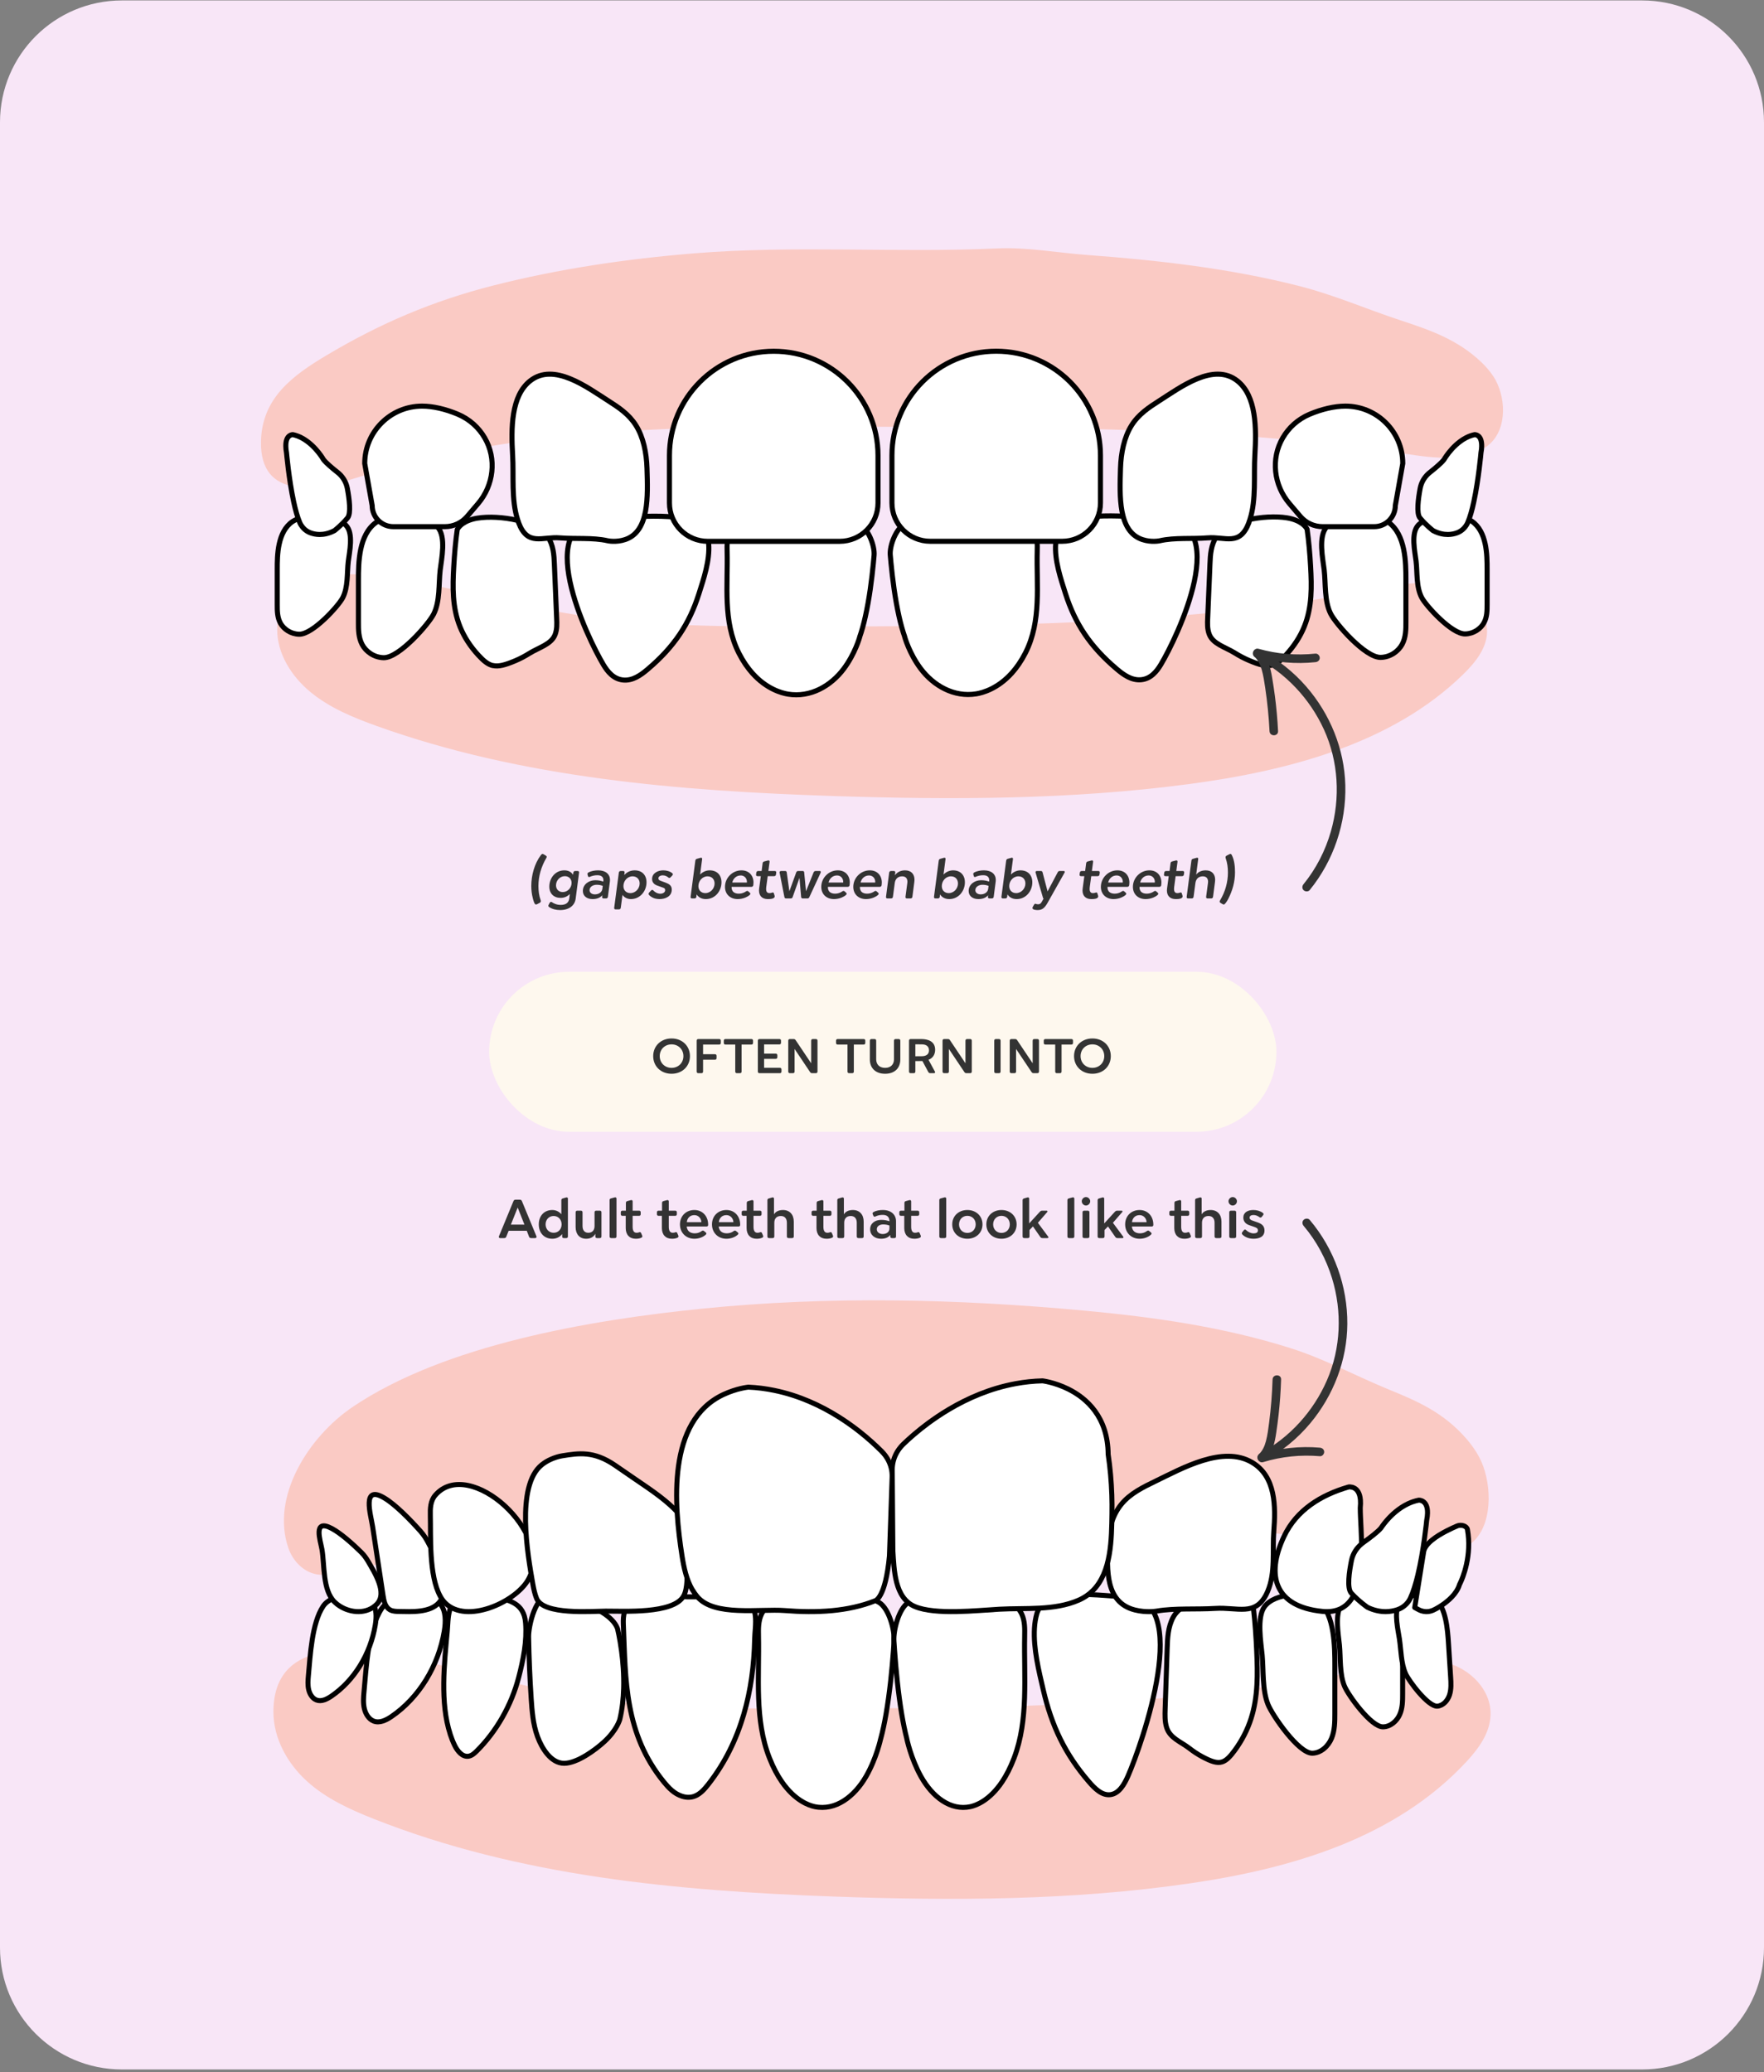 <svg width="579" height="680" viewBox="0 0 579 680" fill="none" xmlns="http://www.w3.org/2000/svg">
<rect x="0" y="0" width="579" height="680" fill="#808080" stroke="none"/>
<path d="M0 40.145C0 18.054 17.909 0.145 40 0.145H539C561.091 0.145 579 18.054 579 40.145V639.145C579 661.236 561.091 679.145 539 679.145H40C17.909 679.145 0 661.236 0 639.145V40.145Z" fill="#F8E6F7"/>
<g clip-path="url(#clip0_5350_2725)">
<path d="M90.995 206.541C91.071 185.382 115.355 187.55 130.111 189.894C150.035 193.07 169.492 198.703 189.428 201.828C213.977 205.659 238.966 205.646 263.83 205.608C326.31 205.52 389.256 205.394 450.514 193.498C458.151 192.011 466.052 190.348 473.626 192.061C481.212 193.763 488.357 199.988 488.093 207.524C487.916 212.867 484.199 217.454 480.305 221.26C456.991 244.082 422.903 252.992 390.063 257.339C351.602 262.43 312.612 262.519 273.81 261.246C222.949 259.57 171.395 255.386 123.672 238.26C115.947 235.488 108.222 232.312 101.946 227.145C95.67 221.978 90.957 214.518 90.983 206.541H90.995Z" fill="#FACAC4"/>
<path d="M142.31 201.577C140.71 204.752 131.019 215.943 125.928 215.842C122.739 215.779 120.055 213.788 118.858 211.494C117.661 209.213 117.636 206.668 117.648 204.198C117.648 199.56 117.648 194.91 117.648 190.273C117.648 184.74 117.724 175.503 123.445 171.445C127.831 168.345 139.878 168.887 143.621 172.97C146.544 176.159 144.893 183.518 144.478 187.11C143.948 191.634 144.478 197.304 142.323 201.564L142.31 201.577Z" fill="white" stroke="black" stroke-width="1.663" stroke-linejoin="round"/>
<path d="M112.444 196.246C111.058 198.893 102.627 208.218 98.204 208.142C95.431 208.092 93.1 206.428 92.054 204.526C91.008 202.623 90.995 200.506 90.995 198.439C90.995 194.57 90.995 190.701 90.995 186.833C90.995 182.22 91.058 174.521 96.036 171.143C99.855 168.56 110.314 169.014 113.578 172.416C116.111 175.075 114.674 181.212 114.321 184.211C113.868 187.992 114.321 192.718 112.444 196.259V196.246Z" fill="white" stroke="black" stroke-width="1.663" stroke-linejoin="round"/>
<path d="M161.742 218.4C163.607 218.841 165.737 218.274 169.14 216.837C170.803 216.132 172.315 215.325 173.676 214.468C176.94 212.439 180.96 211.469 182.195 208.268C182.863 206.529 182.8 204.702 182.712 202.9C182.46 197.015 182.208 191.13 181.968 185.244C181.842 182.119 181.666 178.906 179.75 176.07C176.361 171.08 164.036 168.862 156.689 170.047C154.459 170.412 152.934 171.118 151.913 171.823C150.502 172.806 150.086 173.777 150.086 173.777C149.531 177.583 149.166 181.905 148.939 185.95C148.561 192.541 148.41 199.308 151.006 205.722C152.341 209.012 154.358 212.137 157.017 215.023C158.781 216.938 160.155 218.047 161.73 218.425L161.742 218.4Z" fill="white" stroke="black" stroke-width="1.663" stroke-linejoin="round"/>
<path d="M282.178 209.072C282.178 209.072 280.704 214.478 276.924 219.519C272.765 225.051 266.073 229.008 258.663 227.798C256.597 227.458 251.632 226.135 246.981 220.956C245.431 219.229 243.919 217.074 242.546 214.39C237.177 203.817 238.954 192.11 238.664 180.907C238.614 178.865 238.576 176.736 239.698 174.896C241.084 172.602 244.096 171.103 247.234 170.422C255.79 168.557 266.048 169.968 274.781 170.422C277.138 170.548 279.595 170.687 281.599 171.645C285.09 173.308 287.144 179.269 286.904 182.205C286.829 183.037 286.753 183.919 286.665 184.851C286.161 190.018 285.342 196.546 284.018 202.418C283.489 204.787 282.872 207.056 282.153 209.085L282.178 209.072Z" fill="white" stroke="black" stroke-width="1.663" stroke-linejoin="round"/>
<path d="M199.057 169.996C173.5 169.782 193.033 209.78 198.061 218.148C199.397 220.378 201.337 222.848 204.526 223.163C207.689 223.478 210.373 221.513 212.515 219.698C221.311 212.275 226.264 204.727 229.402 194.872C230.927 190.083 233.056 183.883 232.603 178.465C232.489 177.091 232.212 175.768 231.708 174.52C228.658 166.921 206.567 170.046 199.057 169.983V169.996Z" fill="white" stroke="black" stroke-width="1.663" stroke-linejoin="round"/>
<path d="M436.803 201.478C438.404 204.654 448.094 215.844 453.186 215.743C456.374 215.68 459.058 213.689 460.255 211.396C461.452 209.115 461.478 206.569 461.465 204.099C461.465 199.462 461.465 194.811 461.465 190.174C461.465 184.642 461.389 175.405 455.668 171.347C451.283 168.247 439.235 168.789 435.493 172.872C432.569 176.06 434.22 183.419 434.636 187.011C435.165 191.535 434.636 197.206 436.791 201.465L436.803 201.478Z" fill="white" stroke="black" stroke-width="1.663" stroke-linejoin="round"/>
<path d="M466.67 196.148C468.056 198.794 476.487 208.119 480.91 208.044C483.682 207.993 486.014 206.33 487.059 204.427C488.105 202.524 488.118 200.407 488.118 198.34C488.118 194.471 488.118 190.603 488.118 186.734C488.118 182.122 488.055 174.422 483.077 171.045C479.259 168.461 468.799 168.915 465.535 172.317C463.003 174.976 464.439 181.114 464.792 184.113C465.246 187.893 464.792 192.619 466.67 196.16V196.148Z" fill="white" stroke="black" stroke-width="1.663" stroke-linejoin="round"/>
<path d="M417.371 218.302C415.506 218.743 413.376 218.176 409.974 216.739C408.31 216.033 406.798 215.227 405.437 214.37C402.173 212.341 398.153 211.371 396.918 208.17C396.25 206.431 396.313 204.604 396.401 202.802C396.654 196.916 396.906 191.031 397.145 185.146C397.271 182.021 397.447 178.808 399.363 175.972C402.753 170.982 415.077 168.764 422.424 169.948C424.655 170.314 426.18 171.02 427.2 171.725C428.612 172.708 429.028 173.679 429.028 173.679C429.582 177.484 429.948 181.807 430.174 185.852C430.553 192.443 430.704 199.21 428.108 205.624C426.772 208.913 424.756 212.039 422.097 214.925C420.332 216.84 418.959 217.949 417.384 218.327L417.371 218.302Z" fill="white" stroke="black" stroke-width="1.663" stroke-linejoin="round"/>
<path d="M296.935 208.974C296.935 208.974 298.409 214.38 302.19 219.421C306.348 224.953 313.04 228.91 320.45 227.7C322.517 227.36 327.482 226.037 332.132 220.858C333.682 219.131 335.194 216.976 336.568 214.292C341.936 203.719 340.159 192.012 340.449 180.809C340.499 178.767 340.537 176.638 339.416 174.798C338.029 172.504 335.018 171.005 331.88 170.324C323.323 168.459 313.065 169.87 304.332 170.324C301.976 170.45 299.518 170.589 297.514 171.546C294.024 173.21 291.97 179.171 292.209 182.107C292.285 182.938 292.36 183.821 292.448 184.753C292.953 189.92 293.772 196.448 295.095 202.32C295.624 204.689 296.242 206.958 296.96 208.987L296.935 208.974Z" fill="white" stroke="black" stroke-width="1.663" stroke-linejoin="round"/>
<path d="M380.057 169.897C405.613 169.683 386.08 209.682 381.052 218.049C379.717 220.28 377.776 222.75 374.588 223.065C371.424 223.38 368.74 221.414 366.598 219.599C357.802 212.177 352.849 204.628 349.711 194.774C348.187 189.985 346.057 183.785 346.511 178.366C346.624 176.992 346.901 175.669 347.405 174.422C350.455 166.823 372.546 169.948 380.057 169.885V169.897Z" fill="white" stroke="black" stroke-width="1.663" stroke-linejoin="round"/>
<path d="M486.001 118.645C487.539 120.094 488.938 121.669 490.097 123.409C494.268 129.634 494.986 140.572 488.774 145.89C481.78 151.889 470.4 150.314 461.932 149.016C404.53 140.232 347.419 140.333 289.337 140.056C231.267 139.778 172.076 139.211 116.767 156.867C103.85 160.987 85.35 164.012 85.665 144.97C85.904 130.642 96.049 123.232 107.29 116.541C124.844 106.094 142.033 98.759 161.982 93.681C183.544 88.199 205.635 84.96 227.789 83.146C261.008 80.436 294.1 83.045 327.256 81.532C337.186 81.079 346.814 82.931 356.656 83.662C380.183 85.414 403.774 88.073 426.596 93.908C438.139 96.856 448.712 101.532 459.915 105.199C469.644 108.387 478.39 111.512 486.001 118.645Z" fill="#FACAC4"/>
<path d="M481.314 172.319C480.961 172.899 480.507 173.415 479.99 173.856C479.461 174.297 478.844 174.65 478.176 174.89C477.369 175.18 476.386 175.394 475.252 175.406C473.828 175.406 472.165 175.091 470.35 174.121C470.35 174.121 468.094 172.382 466.254 170.177C466.191 170.101 466.116 170.013 466.053 169.937C464.868 168.475 465.511 163.636 466.141 160.284C466.494 158.407 467.439 156.718 468.85 155.432C469.002 155.294 469.153 155.168 469.317 155.042C471.043 153.681 473.185 151.891 473.992 150.782C473.992 150.782 474.534 149.837 475.517 148.577C476.752 147.014 478.68 144.986 481.15 143.688C482.032 143.221 482.99 142.856 484.01 142.642C484.01 142.642 486.405 142.478 486.329 146.435C486.329 147.052 486.254 147.758 486.102 148.59C486.102 148.59 485.334 157.348 483.746 164.707C483.191 167.291 482.523 169.71 481.755 171.5C481.629 171.79 481.477 172.08 481.314 172.344V172.319Z" fill="white" stroke="black" stroke-width="1.663" stroke-linejoin="round"/>
<path d="M409.949 171.463C406.963 179.427 402.237 176.024 396.339 176.516C391.361 176.932 385.552 176.352 380.713 177.461C380.713 177.461 377.978 178.091 374.916 177.058C367.002 174.386 367.506 162.893 367.783 153.681C367.935 148.641 368.981 143.499 371.387 139.643C373.731 135.9 377.109 133.707 380.385 131.603C387.556 127.028 398.343 118.862 406.118 124.974C412.432 129.939 412.407 140.601 411.89 149.346C411.487 156.088 412.381 163.952 410.252 170.517C410.151 170.845 410.037 171.16 409.924 171.45L409.949 171.463Z" fill="white" stroke="black" stroke-width="1.663" stroke-linejoin="round"/>
<path d="M326.978 115.256C345.869 115.256 361.205 130.593 361.205 149.483V165.059C361.205 172.003 355.572 177.636 348.629 177.636H305.341C298.397 177.636 292.764 172.003 292.764 165.059V149.483C292.764 130.593 308.101 115.256 326.991 115.256H326.978Z" fill="white" stroke="black" stroke-width="1.663" stroke-linejoin="round"/>
<path d="M434.119 172.835H451.056C454.887 172.835 457.987 169.735 457.987 165.904L460.432 152.118C460.432 141.708 451.989 133.278 441.592 133.278C438.051 133.278 433.855 134.261 429.847 135.949C425.991 137.588 422.992 140.347 421.051 143.687C417.044 150.542 418.09 159.25 423.244 165.287L426.785 169.445C428.612 171.6 431.296 172.835 434.119 172.835Z" fill="white" stroke="black" stroke-width="1.663" stroke-linejoin="round"/>
<path d="M98.834 172.32C99.187 172.9 99.64 173.416 100.157 173.857C100.686 174.298 101.304 174.651 101.972 174.891C102.778 175.181 103.761 175.395 104.895 175.407C106.319 175.407 107.983 175.092 109.797 174.122C109.797 174.122 112.053 172.383 113.893 170.178C113.956 170.102 114.032 170.014 114.095 169.938C115.279 168.476 114.636 163.637 114.006 160.285C113.654 158.407 112.708 156.719 111.297 155.433C111.146 155.295 110.995 155.169 110.831 155.043C109.104 153.682 106.962 151.892 106.155 150.783C106.155 150.783 105.614 149.838 104.631 148.578C103.396 147.015 101.467 144.987 98.998 143.689C98.115 143.222 97.158 142.857 96.137 142.643C96.137 142.643 93.743 142.479 93.818 146.436C93.818 147.053 93.894 147.759 94.045 148.591C94.045 148.591 94.814 157.349 96.401 164.708C96.956 167.292 97.624 169.711 98.393 171.501C98.519 171.791 98.67 172.081 98.834 172.345V172.32Z" fill="white" stroke="black" stroke-width="1.663" stroke-linejoin="round"/>
<path d="M170.198 171.464C173.185 179.428 177.911 176.025 183.808 176.517C188.786 176.933 194.595 176.353 199.435 177.462C199.435 177.462 202.169 178.092 205.231 177.059C213.145 174.387 212.641 162.894 212.364 153.682C212.213 148.642 211.167 143.5 208.76 139.644C206.416 135.901 203.039 133.708 199.762 131.604C192.592 127.029 181.805 118.863 174.029 124.975C167.716 129.94 167.741 140.602 168.258 149.347C168.661 156.089 167.766 163.953 169.896 170.518C169.997 170.846 170.11 171.161 170.223 171.451L170.198 171.464Z" fill="white" stroke="black" stroke-width="1.663" stroke-linejoin="round"/>
<path d="M146.028 172.836H129.091C125.26 172.836 122.16 169.736 122.16 165.905L119.715 152.119C119.715 141.709 128.158 133.279 138.555 133.279C142.096 133.279 146.292 134.262 150.3 135.95C154.156 137.589 157.155 140.348 159.096 143.688C163.103 150.543 162.057 159.251 156.903 165.288L153.362 169.446C151.535 171.601 148.85 172.836 146.028 172.836Z" fill="white" stroke="black" stroke-width="1.663" stroke-linejoin="round"/>
<path d="M275.6 177.651H232.313C225.369 177.651 219.736 172.018 219.736 165.074V149.498C219.736 130.608 235.072 115.272 253.963 115.272C272.853 115.272 288.189 130.608 288.189 149.498V165.074C288.189 172.018 282.556 177.651 275.613 177.651H275.6Z" fill="white" stroke="black" stroke-width="1.663" stroke-linejoin="round"/>
</g>
<path d="M290.316 499.886C273.996 500.516 257.652 501.071 241.068 500.617C222.417 500.1 201.863 506.301 183.049 508.166C159.231 510.535 135.993 510.043 112.806 515.765C109.907 516.483 106.883 517.201 103.934 516.659C99.423 515.828 96.071 512.097 94.672 508.077C88.787 491.141 101.326 471.482 115.704 461.753C145.999 441.275 193.836 433.184 230.381 429.48C272.081 425.258 314.108 426.253 355.707 430.097C378.592 432.214 401.527 435.428 423.719 442.472C434.947 446.038 445.218 451.671 456.131 456.12C465.595 459.976 474.101 463.757 481.499 472.376C482.998 474.128 484.347 476.031 485.481 478.123C489.539 485.646 490.232 498.853 484.196 505.28C477.391 512.526 466.339 510.623 458.097 509.048C420.934 501.991 382.99 499.634 345.109 498.79C326.672 498.387 308.513 499.18 290.316 499.874V499.886Z" fill="#FACAC4"/>
<path d="M89.744 561.722C89.82 538.244 114.255 540.651 129.1 543.26C149.149 546.789 168.72 553.039 188.77 556.492C213.469 560.751 238.61 560.726 263.625 560.688C326.483 560.6 389.807 560.449 451.443 547.255C459.118 545.617 467.069 543.764 474.694 545.654C482.318 547.545 489.513 554.438 489.249 562.805C489.06 568.741 485.33 573.82 481.423 578.041C457.971 603.371 423.681 613.251 390.639 618.065C351.939 623.71 312.709 623.811 273.681 622.4C222.505 620.535 170.648 615.897 122.635 596.894C114.872 593.819 107.084 590.29 100.771 584.569C94.457 578.86 89.719 570.581 89.744 561.722Z" fill="#FACAC4"/>
<path d="M119.472 555.234C119.296 557.062 119.17 558.939 119.586 560.716C120.002 562.493 121.06 564.194 122.623 564.812C124.601 565.593 126.769 564.509 128.546 563.287C137.493 557.175 143.933 546.728 145.823 535.286C146.339 532.185 146.403 528.619 144.474 526.313C140.505 521.587 128.709 522.759 125.282 527.888C120.821 534.567 120.216 547.32 119.472 555.234Z" fill="white" stroke="black" stroke-width="1.638" stroke-linejoin="round"/>
<path d="M101.224 549.914C101.086 551.439 100.972 553.002 101.313 554.476C101.653 555.963 102.535 557.374 103.833 557.891C105.484 558.546 107.286 557.639 108.773 556.631C116.233 551.54 121.602 542.832 123.177 533.292C123.605 530.709 123.668 527.735 122.055 525.819C118.741 521.875 108.912 522.858 106.064 527.13C102.346 532.687 101.842 543.323 101.224 549.914Z" fill="white" stroke="black" stroke-width="1.638" stroke-linejoin="round"/>
<path d="M416.196 559.354C417.62 562.908 426.239 575.472 430.763 575.359C433.599 575.296 435.98 573.053 437.052 570.482C438.123 567.911 438.135 565.063 438.135 562.303C438.135 557.099 438.135 551.882 438.135 546.677C438.135 540.477 438.072 530.106 432.981 525.569C429.075 522.091 418.376 522.696 415.036 527.283C412.44 530.862 413.915 539.116 414.28 543.148C414.746 548.227 414.28 554.591 416.196 559.354Z" fill="white" stroke="black" stroke-width="1.638" stroke-linejoin="round"/>
<path d="M441.311 553.367C442.546 556.341 450.045 566.8 453.976 566.712C456.434 566.662 458.513 564.784 459.446 562.654C460.378 560.512 460.391 558.143 460.391 555.837C460.391 551.489 460.391 547.154 460.391 542.806C460.391 537.639 460.34 528.995 455.904 525.201C452.515 522.303 443.202 522.807 440.303 526.638C438.048 529.625 439.32 536.505 439.648 539.857C440.051 544.092 439.648 549.397 441.311 553.379V553.367Z" fill="white" stroke="black" stroke-width="1.638" stroke-linejoin="round"/>
<path d="M461.335 549.221C462.444 551.679 468.783 560.185 471.807 559.92C473.698 559.756 475.197 558.068 475.79 556.203C476.382 554.338 476.268 552.334 476.142 550.368C475.903 546.688 475.664 543.008 475.437 539.316C475.159 534.931 474.643 527.596 471.039 524.61C468.266 522.316 461.134 523.198 459.117 526.588C457.542 529.235 458.903 535.006 459.332 537.842C459.873 541.421 459.861 545.932 461.348 549.221H461.335Z" fill="white" stroke="black" stroke-width="1.638" stroke-linejoin="round"/>
<path d="M147.751 569.083C148.167 570.369 148.658 571.604 149.238 572.801C150.145 574.653 151.758 576.682 153.825 576.342C154.858 576.165 155.69 575.422 156.434 574.691C162.999 568.176 167.876 559.569 170.245 550.495C171.757 544.673 172.992 538.561 172.501 532.525C171.984 526.149 167.233 524.914 161.021 523.906C158.173 523.439 155.211 522.986 152.426 523.767C146.629 525.393 147.234 530.786 146.793 535.55C145.835 545.82 144.399 558.787 147.764 569.083H147.751Z" fill="white" stroke="black" stroke-width="1.638" stroke-linejoin="round"/>
<path d="M174.895 563.413C175.198 565.643 175.664 567.836 176.445 569.94C177.844 573.746 180.831 578.674 185.166 578.674C189.413 578.674 195.361 574.326 198.373 571.553C202.519 567.735 203.438 564.282 203.438 564.282C204.245 560.918 204.61 557.414 204.699 554.024C204.825 549.525 204.459 545.253 204.006 541.851C203.413 537.402 202.682 534.454 202.682 534.454C201.17 530.345 195.121 527.346 189.501 525.481C186.287 524.41 183.212 523.717 181.221 523.389C175.79 522.494 173.446 533.798 173.509 537.188C173.622 544.018 173.912 550.836 174.366 557.641C174.492 559.569 174.643 561.497 174.908 563.413H174.895Z" fill="white" stroke="black" stroke-width="1.638" stroke-linejoin="round"/>
<path d="M289.08 570.557C289.08 570.557 287.719 577.009 284.241 583.02C280.41 589.624 274.235 594.337 267.405 592.9C265.502 592.497 260.928 590.922 256.631 584.734C255.207 582.68 253.808 580.109 252.548 576.896C247.595 564.294 249.246 550.318 248.969 536.96C248.918 534.528 248.893 531.995 249.926 529.79C251.212 527.055 253.984 525.266 256.883 524.447C264.771 522.229 274.235 523.905 282.288 524.447C284.456 524.598 286.724 524.762 288.576 525.908C291.802 527.887 293.693 535.007 293.466 538.51C293.403 539.493 293.327 540.552 293.252 541.661C292.798 547.823 292.029 555.598 290.807 562.618C290.315 565.441 289.748 568.15 289.093 570.557H289.08Z" fill="white" stroke="black" stroke-width="1.638" stroke-linejoin="round"/>
<path d="M227.987 589.46C229.852 588.755 231.263 587.129 232.511 585.541C243.487 571.515 247.368 554.541 247.696 537.982C247.784 533.332 249.637 526.212 243.285 524.548C237.4 522.998 229.247 524.548 223.022 523.893C218.245 523.389 211.352 522.872 207.244 525.695C204.85 527.346 204.497 530.32 204.598 532.954C205.354 551.541 204.976 568.919 217.905 584.81C219.48 586.738 221.32 588.692 223.916 589.498C225.492 589.99 226.827 589.901 227.987 589.46Z" fill="white" stroke="black" stroke-width="1.638" stroke-linejoin="round"/>
<path d="M401.099 578.228C399.448 578.732 397.545 578.09 394.521 576.464C393.046 575.67 391.698 574.763 390.475 573.818C387.577 571.549 383.998 570.453 382.902 566.861C382.309 564.908 382.372 562.854 382.435 560.838C382.662 554.234 382.876 547.631 383.103 541.028C383.217 537.524 383.368 533.908 385.082 530.732C388.094 525.137 399.057 522.642 405.585 523.977C407.576 524.381 408.924 525.175 409.832 525.968C411.079 527.065 411.457 528.149 411.457 528.149C411.949 532.421 412.277 537.272 412.478 541.809C412.818 549.206 412.944 556.793 410.638 563.988C409.454 567.681 407.652 571.184 405.283 574.423C403.707 576.565 402.497 577.813 401.086 578.228H401.099Z" fill="white" stroke="black" stroke-width="1.638" stroke-linejoin="round"/>
<path d="M297.625 570.557C297.625 570.557 298.935 577.009 302.3 583.02C306.005 589.624 311.953 594.337 318.531 592.9C320.371 592.497 324.782 590.922 328.928 584.734C330.301 582.68 331.65 580.109 332.872 576.896C337.648 564.294 336.06 550.318 336.325 536.96C336.375 534.528 336.401 531.995 335.405 529.79C334.17 527.055 331.498 525.266 328.701 524.447C321.089 522.229 311.965 523.905 304.203 524.447C302.111 524.598 299.918 524.762 298.129 525.908C295.016 527.887 293.201 535.007 293.416 538.51C293.479 539.493 293.542 540.552 293.63 541.661C294.071 547.823 294.802 555.598 295.986 562.618C296.465 565.441 297.007 568.15 297.637 570.557H297.625Z" fill="white" stroke="black" stroke-width="1.638" stroke-linejoin="round"/>
<path d="M369.367 523.98C392.101 523.715 374.723 572.598 370.249 582.83C369.052 585.552 367.338 588.577 364.503 588.955C361.693 589.333 359.311 586.926 357.408 584.721C349.582 575.647 345.172 566.423 342.387 554.388C341.026 548.541 339.135 540.967 339.539 534.338C339.639 532.662 339.892 531.037 340.333 529.524C343.042 520.237 362.688 524.055 369.367 523.98Z" fill="white" stroke="black" stroke-width="1.638" stroke-linejoin="round"/>
<path d="M128.18 528.391C129.037 528.807 130.033 528.832 130.99 528.844C134.935 528.907 141.236 529.348 144.172 525.845C148.482 520.704 143.164 511.391 140.706 506.564C139.988 505.153 139.156 503.792 137.997 502.494C136.749 501.095 134.519 498.663 132.074 496.344C130.146 494.517 128.079 492.765 126.239 491.656C118.577 486.994 121.715 497.1 122.32 501.095C123.454 508.618 124.601 516.142 125.748 523.665C126.013 525.404 126.416 527.357 127.928 528.265C128.016 528.315 128.092 528.365 128.18 528.403V528.391Z" fill="white" stroke="black" stroke-width="1.638" stroke-linejoin="round"/>
<path d="M111.483 527.054C115.2 529.449 120.506 529.776 123.706 526.424C127.26 522.694 122.862 515.94 120.846 512.436C120.254 511.415 119.56 510.42 118.615 509.475C117.582 508.454 115.742 506.69 113.726 505.014C112.125 503.691 110.424 502.418 108.912 501.611C102.586 498.234 105.169 505.568 105.673 508.454C106.568 513.621 105.824 521.951 109.92 525.832C110.399 526.286 110.916 526.689 111.483 527.054Z" fill="white" stroke="black" stroke-width="1.638" stroke-linejoin="round"/>
<path d="M144.487 523.83C144.966 524.699 145.533 525.468 146.175 526.098C153.182 532.991 168.884 525.871 173.206 518.701C182.368 503.515 154.052 477.782 142.874 490.687C141.261 492.552 141.185 495.047 141.248 497.403C141.425 503.83 140.719 517.037 144.499 523.83H144.487Z" fill="white" stroke="black" stroke-width="1.638" stroke-linejoin="round"/>
<path d="M176.13 524.586C178.361 530.068 193.962 528.77 198.814 528.732C204.535 528.694 221.069 529.753 224.383 523.767C226.979 519.092 224.383 505.658 224.181 500.138C224.181 500.138 224.257 500.063 224.295 499.861C224.383 499.344 224.169 497.996 221.296 495.173C217.641 491.569 213.016 488.507 208.505 485.432C206.047 483.756 203.842 482.206 201.813 480.832C194.895 476.119 190.03 476.888 184.624 477.745C183.452 477.934 182.242 478.287 180.982 478.829C179.785 479.345 178.726 479.988 177.832 480.706C169.237 487.587 173.194 510.245 174.895 519.848C175.185 521.448 175.526 523.099 176.13 524.586Z" fill="white" stroke="black" stroke-width="1.638" stroke-linejoin="round"/>
<path d="M479.054 520.025C478.121 523.1 475.248 525.482 473.156 526.868C471.833 527.75 470.825 528.229 470.825 528.229C468.002 529.741 465.607 528.229 465.607 528.229C465.192 528.002 464.776 527.788 464.36 527.561C464.662 525.671 464.965 523.78 465.267 521.89C465.721 519.03 466.187 516.169 466.641 513.296C466.855 511.947 467.069 510.599 467.296 509.238C467.725 506.617 471.442 504.122 474.933 502.345C476.105 501.74 477.252 501.223 478.235 500.795C479.633 500.19 481.461 500.807 481.662 501.941C482.028 504.046 482.129 506.05 482.053 507.927C481.902 511.884 480.969 515.211 480.188 517.366C479.57 519.055 479.041 520.038 479.041 520.038L479.054 520.025Z" fill="white" stroke="black" stroke-width="1.638" stroke-linejoin="round"/>
<path d="M443.391 525.05C441.45 527.722 438.489 529.259 434.028 528.818C418.59 527.293 415.326 517.224 421.438 504.245C425.559 495.499 433.65 490.597 442.647 487.988C442.647 487.988 446.125 487.408 446.529 492.222C446.592 492.966 446.579 493.848 446.478 494.869C446.491 502.14 448.671 517.792 443.391 525.05Z" fill="white" stroke="black" stroke-width="1.638" stroke-linejoin="round"/>
<path d="M462.369 525.457C461.928 526.112 461.373 526.679 460.731 527.171C460.075 527.662 459.319 528.053 458.487 528.318C457.492 528.633 456.269 528.885 454.871 528.897C453.106 528.91 451.052 528.545 448.822 527.461C448.822 527.461 446.037 525.52 443.768 523.063C443.68 522.975 443.605 522.886 443.516 522.798C442.055 521.16 442.849 515.766 443.617 512.023C444.058 509.932 445.23 508.041 446.957 506.617C447.146 506.466 447.335 506.315 447.536 506.176C449.666 504.664 452.313 502.66 453.308 501.413C453.308 501.413 453.976 500.354 455.198 498.943C456.711 497.204 459.105 494.935 462.155 493.486C463.251 492.969 464.423 492.566 465.683 492.314C465.683 492.314 468.645 492.125 468.556 496.548C468.544 497.229 468.456 498.023 468.279 498.955C468.279 498.955 467.334 508.722 465.368 516.926C464.675 519.811 463.856 522.496 462.911 524.512C462.759 524.84 462.57 525.155 462.369 525.457Z" fill="white" stroke="black" stroke-width="1.638" stroke-linejoin="round"/>
<path d="M415.679 523.138C411.987 530.548 406.164 527.372 398.893 527.838C392.756 528.229 385.586 527.687 379.625 528.721C379.625 528.721 376.26 529.313 372.48 528.343C362.726 525.86 363.331 515.174 363.684 506.617C363.873 501.929 365.158 497.153 368.132 493.574C371.018 490.096 375.189 488.054 379.234 486.101C388.081 481.842 401.388 474.255 410.991 479.939C418.779 484.551 418.741 494.456 418.098 502.584C417.607 508.847 418.703 516.157 416.082 522.256C415.956 522.558 415.817 522.848 415.679 523.125V523.138Z" fill="white" stroke="black" stroke-width="1.638" stroke-linejoin="round"/>
<path d="M227.268 521.714C227.735 522.507 228.251 523.264 228.856 523.982C234.439 530.61 249.498 527.914 257.538 528.544C262.654 528.947 267.96 529.06 273.164 528.569C278.016 528.103 282.792 527.107 287.241 525.33C287.241 525.33 290.631 524.65 291.941 510.637C291.992 509.162 292.042 507.675 292.092 506.201C292.332 499.043 292.584 491.898 292.823 484.74C292.899 482.635 292.357 480.581 291.299 478.754C290.794 477.897 290.177 477.09 289.459 476.359C287.606 474.494 285.061 472.125 281.898 469.643C279.906 468.093 277.676 466.492 275.219 464.955C269.371 461.288 262.239 457.948 254.098 456.285C251.388 455.73 248.553 455.352 245.629 455.226C245.629 455.226 241.824 455.592 237.413 457.671C218.838 466.391 221.257 493.901 223.866 510.624C224.471 514.467 225.315 518.412 227.243 521.726L227.268 521.714Z" fill="white" stroke="black" stroke-width="1.638" stroke-linejoin="round"/>
<path d="M358.744 521.939C357.471 523.225 355.933 524.308 354.068 525.127C346.066 528.631 336.501 527.623 328.008 528.102C320.661 528.517 307.038 530.055 300.296 527.232C293.554 524.409 293.491 515.046 293.075 508.972C293.075 507.46 293.05 505.935 293.037 504.423C292.974 497.076 292.911 489.741 292.861 482.395C292.848 480.24 293.453 478.135 294.588 476.295C295.129 475.426 295.785 474.619 296.541 473.888C298.494 472.011 301.178 469.641 304.493 467.171C306.584 465.621 308.916 464.034 311.487 462.509C317.611 458.879 325.034 455.603 333.452 454.066C336.262 453.549 339.173 453.234 342.197 453.158C342.197 453.158 346.104 453.624 350.603 455.842C356.601 458.816 363.633 464.928 363.734 477.291C364.389 481.676 364.78 486.137 364.931 490.586C364.994 492.627 365.019 494.656 364.982 496.685C364.856 505.204 364.793 515.853 358.756 521.939H358.744Z" fill="white" stroke="black" stroke-width="1.638" stroke-linejoin="round"/>
<g clip-path="url(#clip1_5350_2725)">
<path d="M429.872 292.111C437.719 282.495 441.902 270.089 441.577 257.685C441.262 245.775 436.58 234.349 428.8 225.371C424.526 220.441 419.306 216.309 413.497 213.335C411.895 212.516 410.523 214.955 412.129 215.778C422.014 220.839 429.92 229.292 434.544 239.375C439.328 249.81 439.995 261.835 436.832 272.864C435.029 279.15 431.988 285.1 427.853 290.171C427.374 290.754 427.315 291.595 427.89 292.149C428.399 292.638 429.389 292.699 429.868 292.111L429.872 292.111Z" fill="#333333"/>
<path d="M412.416 215.632C418.697 217.407 425.319 217.986 431.815 217.298C432.564 217.218 433.202 216.674 433.187 215.872C433.174 215.168 432.516 214.42 431.761 214.499C425.494 215.16 419.176 214.631 413.111 212.918C411.375 212.428 410.685 215.143 412.42 215.632L412.416 215.632Z" fill="#333333"/>
<path d="M411.642 215.428C412.966 216.588 413.667 218.133 414.147 219.808C414.702 221.762 414.993 223.795 415.292 225.8C415.992 230.499 416.46 235.231 416.7 239.976C416.79 241.77 419.588 241.726 419.498 239.923C419.303 236.058 418.959 232.202 418.457 228.367C418.196 226.38 417.897 224.402 417.561 222.426C417.303 220.924 417.014 219.418 416.501 217.981C415.885 216.257 414.972 214.632 413.582 213.408C413.013 212.91 412.144 212.885 411.605 213.446C411.097 213.973 411.073 214.926 411.642 215.423L411.642 215.428Z" fill="#333333"/>
</g>
<path d="M166.951 403.917L166.195 405.807C166.033 406.203 165.871 406.311 165.439 406.311H164.197C163.909 406.311 163.729 406.167 163.729 405.933C163.729 405.861 163.747 405.771 163.783 405.681L168.517 394.215C168.679 393.819 168.859 393.711 169.273 393.711H170.569C170.983 393.711 171.163 393.819 171.325 394.215L176.059 405.681C176.095 405.771 176.113 405.843 176.113 405.915C176.113 406.149 175.933 406.311 175.627 406.311H174.385C173.971 406.311 173.791 406.203 173.629 405.807L172.909 403.917H166.951ZM172.135 401.883L169.921 396.285L167.689 401.883H172.135ZM184.246 398.481V393.927C184.246 393.567 184.372 393.405 184.714 393.297L185.83 392.973C185.902 392.955 185.956 392.955 186.01 392.955C186.262 392.955 186.406 393.117 186.406 393.405V405.735C186.406 406.131 186.226 406.311 185.83 406.311H185.092C184.714 406.311 184.516 406.131 184.516 405.771V404.979C183.76 405.987 182.626 406.527 181.294 406.527C178.612 406.527 176.848 404.619 176.848 401.811C176.848 399.003 178.612 397.095 181.294 397.095C182.446 397.095 183.544 397.617 184.246 398.481ZM181.726 404.565C183.256 404.565 184.336 403.395 184.336 401.811C184.336 400.227 183.256 399.057 181.726 399.057C180.196 399.057 179.08 400.227 179.08 401.811C179.08 403.395 180.196 404.565 181.726 404.565ZM195.417 405.735V404.889C194.877 405.915 193.851 406.527 192.393 406.527C190.233 406.527 188.937 405.015 188.937 402.711V397.887C188.937 397.491 189.117 397.311 189.513 397.311H190.629C191.025 397.311 191.205 397.491 191.205 397.887V402.351C191.205 403.719 191.871 404.565 193.095 404.565C194.481 404.565 195.147 403.647 195.147 402.351V397.887C195.147 397.491 195.327 397.311 195.723 397.311H196.839C197.235 397.311 197.415 397.491 197.415 397.887V405.735C197.415 406.131 197.235 406.311 196.839 406.311H195.993C195.597 406.311 195.417 406.131 195.417 405.735ZM202.353 393.405V405.735C202.353 406.131 202.173 406.311 201.777 406.311H200.661C200.265 406.311 200.085 406.131 200.085 405.735V393.891C200.085 393.531 200.211 393.369 200.571 393.279L201.777 392.955C201.831 392.937 201.903 392.937 201.957 392.937C202.209 392.937 202.353 393.117 202.353 393.405ZM205.438 397.311V394.791C205.438 394.431 205.564 394.269 205.924 394.161L207.076 393.855C207.13 393.837 207.202 393.837 207.256 393.837C207.508 393.837 207.652 394.017 207.652 394.305V397.311H209.722C210.118 397.311 210.298 397.491 210.298 397.887V398.427C210.298 398.823 210.118 399.003 209.722 399.003H207.652V402.603C207.652 403.863 208.048 404.565 208.948 404.565C209.272 404.565 209.578 404.511 209.866 404.385C209.92 404.367 209.974 404.349 210.028 404.349C210.226 404.349 210.37 404.511 210.442 404.691L210.766 405.447C210.82 405.555 210.838 405.645 210.838 405.753C210.838 405.915 210.748 406.059 210.55 406.167C209.974 406.455 209.272 406.527 208.66 406.527C206.626 406.527 205.384 405.213 205.384 403.017V399.003H204.34C203.944 399.003 203.764 398.823 203.764 398.427V397.887C203.764 397.491 203.944 397.311 204.34 397.311H205.438ZM217.304 397.311V394.791C217.304 394.431 217.43 394.269 217.79 394.161L218.942 393.855C218.996 393.837 219.068 393.837 219.122 393.837C219.374 393.837 219.518 394.017 219.518 394.305V397.311H221.588C221.984 397.311 222.164 397.491 222.164 397.887V398.427C222.164 398.823 221.984 399.003 221.588 399.003H219.518V402.603C219.518 403.863 219.914 404.565 220.814 404.565C221.138 404.565 221.444 404.511 221.732 404.385C221.786 404.367 221.84 404.349 221.894 404.349C222.092 404.349 222.236 404.511 222.308 404.691L222.632 405.447C222.686 405.555 222.704 405.645 222.704 405.753C222.704 405.915 222.614 406.059 222.416 406.167C221.84 406.455 221.138 406.527 220.526 406.527C218.492 406.527 217.25 405.213 217.25 403.017V399.003H216.206C215.81 399.003 215.63 398.823 215.63 398.427V397.887C215.63 397.491 215.81 397.311 216.206 397.311H217.304ZM231.86 402.513H225.398C225.434 403.125 225.686 403.719 226.154 404.151C226.622 404.547 227.306 404.745 227.972 404.745C228.548 404.745 229.124 404.655 229.646 404.403C229.88 404.313 230.078 404.169 230.276 404.025C230.438 403.917 230.582 403.845 230.726 403.845C230.834 403.845 230.942 403.881 231.068 403.989L231.608 404.421C231.77 404.547 231.86 404.673 231.86 404.817C231.86 404.925 231.788 405.051 231.662 405.177C230.726 406.059 229.304 406.527 227.918 406.527C225.182 406.527 223.184 404.565 223.184 401.811C223.184 399.057 225.182 397.095 227.918 397.095C230.618 397.095 232.436 399.147 232.436 401.883V401.991C232.436 402.351 232.202 402.513 231.86 402.513ZM225.434 401.091H230.222C230.186 400.461 229.952 399.849 229.502 399.417C229.088 399.003 228.53 398.769 227.918 398.769C227.252 398.769 226.64 398.985 226.208 399.399C225.74 399.849 225.488 400.443 225.434 401.091ZM242.371 402.513H235.909C235.945 403.125 236.197 403.719 236.665 404.151C237.133 404.547 237.817 404.745 238.483 404.745C239.059 404.745 239.635 404.655 240.157 404.403C240.391 404.313 240.589 404.169 240.787 404.025C240.949 403.917 241.093 403.845 241.237 403.845C241.345 403.845 241.453 403.881 241.579 403.989L242.119 404.421C242.281 404.547 242.371 404.673 242.371 404.817C242.371 404.925 242.299 405.051 242.173 405.177C241.237 406.059 239.815 406.527 238.429 406.527C235.693 406.527 233.695 404.565 233.695 401.811C233.695 399.057 235.693 397.095 238.429 397.095C241.129 397.095 242.947 399.147 242.947 401.883V401.991C242.947 402.351 242.713 402.513 242.371 402.513ZM235.945 401.091H240.733C240.697 400.461 240.463 399.849 240.013 399.417C239.599 399.003 239.041 398.769 238.429 398.769C237.763 398.769 237.151 398.985 236.719 399.399C236.251 399.849 235.999 400.443 235.945 401.091ZM245.112 397.311V394.791C245.112 394.431 245.238 394.269 245.598 394.161L246.75 393.855C246.804 393.837 246.876 393.837 246.93 393.837C247.182 393.837 247.326 394.017 247.326 394.305V397.311H249.396C249.792 397.311 249.972 397.491 249.972 397.887V398.427C249.972 398.823 249.792 399.003 249.396 399.003H247.326V402.603C247.326 403.863 247.722 404.565 248.622 404.565C248.946 404.565 249.252 404.511 249.54 404.385C249.594 404.367 249.648 404.349 249.702 404.349C249.9 404.349 250.044 404.511 250.116 404.691L250.44 405.447C250.494 405.555 250.512 405.645 250.512 405.753C250.512 405.915 250.422 406.059 250.224 406.167C249.648 406.455 248.946 406.527 248.334 406.527C246.3 406.527 245.058 405.213 245.058 403.017V399.003H244.014C243.618 399.003 243.438 398.823 243.438 398.427V397.887C243.438 397.491 243.618 397.311 244.014 397.311H245.112ZM254.048 393.405V398.517C254.57 397.635 255.596 397.095 257 397.095C259.214 397.095 260.546 398.607 260.546 400.911V405.735C260.546 406.131 260.366 406.311 259.97 406.311H258.854C258.458 406.311 258.278 406.131 258.278 405.735V401.271C258.278 399.903 257.576 399.057 256.298 399.057C254.858 399.057 254.156 399.975 254.156 401.271V405.735C254.156 406.131 253.976 406.311 253.58 406.311H252.464C252.068 406.311 251.888 406.131 251.888 405.735V393.909C251.888 393.549 252.014 393.387 252.356 393.297L253.472 392.973C253.544 392.955 253.598 392.955 253.652 392.955C253.904 392.955 254.048 393.117 254.048 393.405ZM268.052 397.311V394.791C268.052 394.431 268.178 394.269 268.538 394.161L269.69 393.855C269.744 393.837 269.816 393.837 269.87 393.837C270.122 393.837 270.266 394.017 270.266 394.305V397.311H272.336C272.732 397.311 272.912 397.491 272.912 397.887V398.427C272.912 398.823 272.732 399.003 272.336 399.003H270.266V402.603C270.266 403.863 270.662 404.565 271.562 404.565C271.886 404.565 272.192 404.511 272.48 404.385C272.534 404.367 272.588 404.349 272.642 404.349C272.84 404.349 272.984 404.511 273.056 404.691L273.38 405.447C273.434 405.555 273.452 405.645 273.452 405.753C273.452 405.915 273.362 406.059 273.164 406.167C272.588 406.455 271.886 406.527 271.274 406.527C269.24 406.527 267.998 405.213 267.998 403.017V399.003H266.954C266.558 399.003 266.378 398.823 266.378 398.427V397.887C266.378 397.491 266.558 397.311 266.954 397.311H268.052ZM276.987 393.405V398.517C277.509 397.635 278.535 397.095 279.939 397.095C282.153 397.095 283.485 398.607 283.485 400.911V405.735C283.485 406.131 283.305 406.311 282.909 406.311H281.793C281.397 406.311 281.217 406.131 281.217 405.735V401.271C281.217 399.903 280.515 399.057 279.237 399.057C277.797 399.057 277.095 399.975 277.095 401.271V405.735C277.095 406.131 276.915 406.311 276.519 406.311H275.403C275.007 406.311 274.827 406.131 274.827 405.735V393.909C274.827 393.549 274.953 393.387 275.295 393.297L276.411 392.973C276.483 392.955 276.537 392.955 276.591 392.955C276.843 392.955 276.987 393.117 276.987 393.405ZM292.216 405.753V405.267C291.55 406.167 290.452 406.527 289.174 406.527C287.122 406.527 285.61 405.321 285.61 403.413C285.61 401.487 287.194 400.335 289.246 400.335C290.38 400.335 291.046 400.497 291.946 400.785L291.928 400.551C291.874 399.453 291.208 398.697 289.786 398.697C288.904 398.679 288.076 398.859 287.284 399.237C287.212 399.273 287.14 399.291 287.068 399.291C286.888 399.291 286.744 399.165 286.654 398.949L286.474 398.499C286.42 398.391 286.402 398.301 286.402 398.211C286.402 398.031 286.492 397.905 286.69 397.779C287.608 397.257 288.742 397.095 289.786 397.095C292.504 397.095 294.106 398.643 294.106 400.785V405.735C294.106 406.131 293.926 406.311 293.53 406.311H292.774C292.414 406.311 292.216 406.131 292.216 405.753ZM291.946 403.161V402.189C291.208 401.919 290.65 401.829 289.84 401.829C288.724 401.829 287.788 402.423 287.788 403.413C287.788 404.385 288.688 404.979 289.714 404.979C291.01 404.979 291.946 404.277 291.946 403.161ZM296.862 397.311V394.791C296.862 394.431 296.988 394.269 297.348 394.161L298.5 393.855C298.554 393.837 298.626 393.837 298.68 393.837C298.932 393.837 299.076 394.017 299.076 394.305V397.311H301.146C301.542 397.311 301.722 397.491 301.722 397.887V398.427C301.722 398.823 301.542 399.003 301.146 399.003H299.076V402.603C299.076 403.863 299.472 404.565 300.372 404.565C300.696 404.565 301.002 404.511 301.29 404.385C301.344 404.367 301.398 404.349 301.452 404.349C301.65 404.349 301.794 404.511 301.866 404.691L302.19 405.447C302.244 405.555 302.262 405.645 302.262 405.753C302.262 405.915 302.172 406.059 301.974 406.167C301.398 406.455 300.696 406.527 300.084 406.527C298.05 406.527 296.808 405.213 296.808 403.017V399.003H295.764C295.368 399.003 295.188 398.823 295.188 398.427V397.887C295.188 397.491 295.368 397.311 295.764 397.311H296.862ZM310.581 393.405V405.735C310.581 406.131 310.401 406.311 310.005 406.311H308.889C308.493 406.311 308.313 406.131 308.313 405.735V393.891C308.313 393.531 308.439 393.369 308.799 393.279L310.005 392.955C310.059 392.937 310.131 392.937 310.185 392.937C310.437 392.937 310.581 393.117 310.581 393.405ZM317.519 397.095C320.381 397.095 322.487 399.057 322.487 401.811C322.487 404.565 320.381 406.527 317.519 406.527C314.657 406.527 312.551 404.565 312.551 401.811C312.551 399.057 314.657 397.095 317.519 397.095ZM317.519 404.619C319.103 404.619 320.255 403.431 320.255 401.811C320.255 400.191 319.103 399.003 317.519 399.003C315.935 399.003 314.783 400.191 314.783 401.811C314.783 403.431 315.935 404.619 317.519 404.619ZM328.716 397.095C331.578 397.095 333.684 399.057 333.684 401.811C333.684 404.565 331.578 406.527 328.716 406.527C325.854 406.527 323.748 404.565 323.748 401.811C323.748 399.057 325.854 397.095 328.716 397.095ZM328.716 404.619C330.3 404.619 331.452 403.431 331.452 401.811C331.452 400.191 330.3 399.003 328.716 399.003C327.132 399.003 325.98 400.191 325.98 401.811C325.98 403.431 327.132 404.619 328.716 404.619ZM337.915 403.665V405.735C337.915 406.131 337.735 406.311 337.339 406.311H336.223C335.827 406.311 335.647 406.131 335.647 405.735V393.927C335.647 393.567 335.773 393.405 336.115 393.297L337.231 392.973C337.303 392.955 337.357 392.955 337.411 392.955C337.663 392.955 337.807 393.117 337.807 393.405V401.505L341.263 397.725C341.587 397.383 341.731 397.311 342.199 397.311H343.513C343.711 397.311 343.819 397.419 343.819 397.545C343.819 397.617 343.783 397.689 343.729 397.761L340.669 401.289L344.035 405.825C344.089 405.897 344.125 405.987 344.125 406.059C344.125 406.203 343.999 406.311 343.783 406.311H342.235C341.821 406.311 341.659 406.221 341.425 405.897L339.049 402.477L337.915 403.665ZM352.628 393.405V405.735C352.628 406.131 352.448 406.311 352.052 406.311H350.936C350.54 406.311 350.36 406.131 350.36 405.735V393.891C350.36 393.531 350.486 393.369 350.846 393.279L352.052 392.955C352.106 392.937 352.178 392.937 352.232 392.937C352.484 392.937 352.628 393.117 352.628 393.405ZM355.894 397.311H357.01C357.406 397.311 357.586 397.491 357.586 397.887V405.735C357.586 406.131 357.406 406.311 357.01 406.311H355.894C355.498 406.311 355.318 406.131 355.318 405.735V397.887C355.318 397.491 355.498 397.311 355.894 397.311ZM356.452 392.847C357.19 392.847 357.838 393.495 357.838 394.233C357.838 394.971 357.19 395.619 356.452 395.619C355.714 395.619 355.066 394.971 355.066 394.233C355.066 393.495 355.714 392.847 356.452 392.847ZM362.542 403.665V405.735C362.542 406.131 362.362 406.311 361.966 406.311H360.85C360.454 406.311 360.274 406.131 360.274 405.735V393.927C360.274 393.567 360.4 393.405 360.742 393.297L361.858 392.973C361.93 392.955 361.984 392.955 362.038 392.955C362.29 392.955 362.434 393.117 362.434 393.405V401.505L365.89 397.725C366.214 397.383 366.358 397.311 366.826 397.311H368.14C368.338 397.311 368.446 397.419 368.446 397.545C368.446 397.617 368.41 397.689 368.356 397.761L365.296 401.289L368.662 405.825C368.716 405.897 368.752 405.987 368.752 406.059C368.752 406.203 368.626 406.311 368.41 406.311H366.862C366.448 406.311 366.286 406.221 366.052 405.897L363.676 402.477L362.542 403.665ZM377.987 402.513H371.525C371.561 403.125 371.813 403.719 372.281 404.151C372.749 404.547 373.433 404.745 374.099 404.745C374.675 404.745 375.251 404.655 375.773 404.403C376.007 404.313 376.205 404.169 376.403 404.025C376.565 403.917 376.709 403.845 376.853 403.845C376.961 403.845 377.069 403.881 377.195 403.989L377.735 404.421C377.897 404.547 377.987 404.673 377.987 404.817C377.987 404.925 377.915 405.051 377.789 405.177C376.853 406.059 375.431 406.527 374.045 406.527C371.309 406.527 369.311 404.565 369.311 401.811C369.311 399.057 371.309 397.095 374.045 397.095C376.745 397.095 378.563 399.147 378.563 401.883V401.991C378.563 402.351 378.329 402.513 377.987 402.513ZM371.561 401.091H376.349C376.313 400.461 376.079 399.849 375.629 399.417C375.215 399.003 374.657 398.769 374.045 398.769C373.379 398.769 372.767 398.985 372.335 399.399C371.867 399.849 371.615 400.443 371.561 401.091ZM385.491 397.311V394.791C385.491 394.431 385.617 394.269 385.977 394.161L387.129 393.855C387.183 393.837 387.255 393.837 387.309 393.837C387.561 393.837 387.705 394.017 387.705 394.305V397.311H389.775C390.171 397.311 390.351 397.491 390.351 397.887V398.427C390.351 398.823 390.171 399.003 389.775 399.003H387.705V402.603C387.705 403.863 388.101 404.565 389.001 404.565C389.325 404.565 389.631 404.511 389.919 404.385C389.973 404.367 390.027 404.349 390.081 404.349C390.279 404.349 390.423 404.511 390.495 404.691L390.819 405.447C390.873 405.555 390.891 405.645 390.891 405.753C390.891 405.915 390.801 406.059 390.603 406.167C390.027 406.455 389.325 406.527 388.713 406.527C386.679 406.527 385.437 405.213 385.437 403.017V399.003H384.393C383.997 399.003 383.817 398.823 383.817 398.427V397.887C383.817 397.491 383.997 397.311 384.393 397.311H385.491ZM394.427 393.405V398.517C394.949 397.635 395.975 397.095 397.379 397.095C399.593 397.095 400.925 398.607 400.925 400.911V405.735C400.925 406.131 400.745 406.311 400.349 406.311H399.233C398.837 406.311 398.657 406.131 398.657 405.735V401.271C398.657 399.903 397.955 399.057 396.677 399.057C395.237 399.057 394.535 399.975 394.535 401.271V405.735C394.535 406.131 394.355 406.311 393.959 406.311H392.843C392.447 406.311 392.267 406.131 392.267 405.735V393.909C392.267 393.549 392.393 393.387 392.735 393.297L393.851 392.973C393.923 392.955 393.977 392.955 394.031 392.955C394.283 392.955 394.427 393.117 394.427 393.405ZM404.058 397.311H405.174C405.57 397.311 405.75 397.491 405.75 397.887V405.735C405.75 406.131 405.57 406.311 405.174 406.311H404.058C403.662 406.311 403.482 406.131 403.482 405.735V397.887C403.482 397.491 403.662 397.311 404.058 397.311ZM404.616 392.847C405.354 392.847 406.002 393.495 406.002 394.233C406.002 394.971 405.354 395.619 404.616 395.619C403.878 395.619 403.23 394.971 403.23 394.233C403.23 393.495 403.878 392.847 404.616 392.847ZM414.576 398.805L414.162 399.327C414.054 399.489 413.91 399.579 413.748 399.579C413.658 399.579 413.55 399.543 413.46 399.489C412.866 399.039 412.182 398.733 411.444 398.733C410.652 398.733 410.148 399.057 410.148 399.597C410.148 400.119 410.562 400.371 411.012 400.533L412.848 401.181C414.072 401.613 415.044 402.279 415.044 403.809C415.044 405.717 413.604 406.527 411.39 406.527C410.616 406.509 409.824 406.383 409.14 406.059C408.618 405.825 408.15 405.519 407.772 405.123C407.664 404.997 407.61 404.871 407.61 404.727C407.61 404.601 407.664 404.475 407.772 404.331L408.258 403.737C408.384 403.575 408.51 403.503 408.654 403.503C408.762 403.503 408.87 403.557 408.978 403.665C409.644 404.295 410.508 404.745 411.444 404.763C412.272 404.763 412.884 404.511 412.884 403.809C412.884 403.089 412.416 402.891 411.588 402.603L409.968 402.045C408.798 401.631 408.096 400.767 408.096 399.597C408.096 397.923 409.5 397.095 411.39 397.095C412.488 397.095 413.604 397.383 414.486 398.031C414.648 398.157 414.738 398.283 414.738 398.427C414.738 398.535 414.684 398.661 414.576 398.805Z" fill="#333333"/>
<g clip-path="url(#clip2_5350_2725)">
<path d="M429.878 400.328C437.906 409.793 442.324 422.118 442.235 434.526C442.146 446.44 437.682 457.953 430.074 467.077C425.894 472.087 420.754 476.318 415.002 479.401C413.416 480.25 411.998 477.839 413.588 476.985C423.375 471.737 431.119 463.135 435.55 452.966C440.136 442.442 440.574 430.407 437.202 419.44C435.28 413.189 432.126 407.298 427.895 402.306C427.406 401.733 427.331 400.893 427.895 400.328C428.394 399.829 429.383 399.75 429.873 400.328L429.878 400.328Z" fill="#333333"/>
<path d="M413.878 477.125C420.124 475.231 426.734 474.527 433.241 475.091C433.992 475.156 434.641 475.688 434.641 476.49C434.641 477.195 433.997 477.955 433.241 477.89C426.962 477.349 420.656 477.997 414.624 479.826C412.898 480.348 412.156 477.647 413.882 477.125L413.878 477.125Z" fill="#333333"/>
<path d="M413.108 477.344C414.409 476.16 415.081 474.602 415.529 472.918C416.047 470.954 416.299 468.915 416.56 466.905C417.171 462.193 417.549 457.454 417.698 452.705C417.754 450.909 420.553 450.9 420.497 452.705C420.376 456.572 420.105 460.435 419.676 464.278C419.452 466.27 419.191 468.253 418.892 470.235C418.664 471.742 418.402 473.253 417.917 474.699C417.334 476.435 416.453 478.077 415.086 479.327C414.526 479.835 413.658 479.877 413.108 479.327C412.59 478.809 412.548 477.858 413.108 477.349L413.108 477.344Z" fill="#333333"/>
</g>
<path d="M178.455 280.371L179.121 280.767C179.337 280.893 179.445 281.037 179.445 281.199C179.445 281.325 179.391 281.469 179.283 281.631C177.663 284.403 176.727 287.535 176.727 290.757C176.727 292.323 176.925 293.961 177.465 295.437C177.501 295.545 177.519 295.635 177.519 295.743C177.519 295.977 177.393 296.157 177.087 296.319L176.313 296.715C176.169 296.787 176.043 296.841 175.899 296.841C175.377 296.841 175.017 295.275 174.873 294.717C174.549 293.457 174.387 292.125 174.387 290.775C174.387 287.283 175.413 283.431 177.537 280.623C177.717 280.371 177.897 280.245 178.095 280.245C178.203 280.245 178.329 280.281 178.455 280.371ZM186.857 294.861L187.037 293.367C186.281 294.195 185.219 294.663 184.031 294.663C181.781 294.663 180.305 293.259 180.305 290.955C180.305 288.147 182.285 285.627 185.219 285.627C186.407 285.627 187.451 286.041 188.081 287.085L188.189 286.383C188.225 286.023 188.459 285.843 188.819 285.843H189.557C189.953 285.843 190.115 286.023 190.061 286.419L188.945 294.951C188.639 297.201 186.749 298.659 183.851 298.659C182.573 298.659 181.259 298.371 180.251 297.669C180.071 297.543 179.981 297.417 179.981 297.273C179.981 297.165 180.035 297.039 180.107 296.895L180.413 296.319C180.521 296.103 180.701 295.977 180.881 295.977C180.953 295.977 181.025 295.995 181.115 296.049C181.439 296.283 181.835 296.481 182.213 296.625C182.771 296.859 183.401 296.967 184.067 296.967C185.777 296.967 186.677 296.211 186.857 294.861ZM187.613 289.749C187.613 288.453 186.731 287.535 185.399 287.535C183.779 287.535 182.501 288.939 182.501 290.541C182.501 291.837 183.383 292.755 184.715 292.755C186.335 292.755 187.613 291.351 187.613 289.749ZM197.646 294.285L197.7 293.799C196.926 294.699 195.774 295.059 194.496 295.059C192.606 295.059 191.31 294.033 191.31 292.395C191.31 290.199 193.326 288.867 195.378 288.867C196.512 288.867 197.16 289.029 198.024 289.317C198.042 289.119 198.06 288.939 198.06 288.867C198.06 287.895 197.466 287.229 196.134 287.229C195.27 287.211 194.406 287.391 193.56 287.769C193.488 287.805 193.416 287.823 193.344 287.823C193.164 287.823 193.038 287.697 192.984 287.481L192.858 287.031C192.84 286.959 192.822 286.869 192.822 286.815C192.822 286.599 192.93 286.437 193.164 286.311C194.154 285.789 195.306 285.627 196.35 285.627C198.834 285.627 200.22 286.923 200.22 288.777C200.22 288.957 200.202 289.137 200.184 289.317L199.536 294.267C199.482 294.663 199.284 294.843 198.888 294.843H198.132C197.772 294.843 197.592 294.663 197.646 294.285ZM197.718 291.693L197.844 290.721C197.142 290.451 196.602 290.361 195.792 290.361C194.766 290.361 193.506 290.955 193.506 292.143C193.506 292.989 194.298 293.511 195.252 293.511C196.548 293.511 197.574 292.809 197.718 291.693ZM204.321 293.673L203.763 297.867C203.709 298.263 203.511 298.443 203.115 298.443H202.107C201.711 298.443 201.549 298.263 201.603 297.867L203.115 286.419C203.169 286.023 203.367 285.843 203.763 285.843H204.501C204.879 285.843 205.059 286.023 205.005 286.383L204.897 287.175C205.779 286.167 206.985 285.627 208.317 285.627C210.729 285.627 212.205 287.175 212.205 289.551C212.205 292.449 210.099 295.059 207.075 295.059C205.923 295.059 204.897 294.537 204.321 293.673ZM209.955 289.911C209.955 288.543 209.019 287.589 207.633 287.589C205.905 287.589 204.627 289.119 204.627 290.793C204.627 292.143 205.527 293.097 206.913 293.097C208.623 293.097 209.955 291.585 209.955 289.911ZM220.641 287.337L220.155 287.859C220.011 288.003 219.867 288.111 219.705 288.111C219.615 288.111 219.525 288.093 219.435 288.021C219.165 287.787 218.859 287.589 218.535 287.463C218.211 287.337 217.887 287.265 217.527 287.265C216.735 287.265 216.105 287.679 216.105 288.219C216.105 288.741 216.429 288.903 216.861 289.065L218.607 289.713C219.669 290.109 220.497 290.685 220.497 291.927C220.497 294.177 218.427 295.059 216.447 295.059C215.673 295.041 214.899 294.915 214.251 294.591C213.963 294.447 213.495 294.177 213.189 293.853C213.009 293.691 212.883 293.529 212.883 293.331C212.883 293.169 212.973 293.025 213.117 292.863L213.675 292.269C213.819 292.125 213.945 292.035 214.089 292.035C214.197 292.035 214.305 292.089 214.413 292.197C214.989 292.827 215.799 293.277 216.735 293.295C217.563 293.295 218.319 292.863 218.319 292.161C218.319 291.441 217.941 291.423 217.149 291.135L215.619 290.577C214.611 290.199 214.035 289.461 214.035 288.471C214.035 286.509 215.979 285.627 217.689 285.627C218.787 285.627 219.867 285.915 220.659 286.563C220.785 286.671 220.857 286.779 220.857 286.905C220.857 287.031 220.785 287.175 220.641 287.337ZM230.461 281.937L229.795 287.013C230.605 286.149 231.775 285.627 232.927 285.627C235.339 285.627 236.815 287.175 236.815 289.551C236.815 292.449 234.709 295.059 231.685 295.059C230.353 295.059 229.291 294.519 228.661 293.511L228.571 294.303C228.517 294.663 228.301 294.843 227.923 294.843H227.185C226.789 294.843 226.627 294.663 226.681 294.267L228.229 282.459C228.283 282.099 228.427 281.937 228.787 281.829L229.939 281.505C230.011 281.487 230.065 281.487 230.119 281.487C230.389 281.487 230.497 281.649 230.461 281.937ZM229.237 290.793C229.237 292.143 230.119 293.097 231.505 293.097C233.215 293.097 234.547 291.603 234.547 289.929C234.547 288.561 233.647 287.589 232.243 287.589C230.515 287.589 229.237 289.119 229.237 290.793ZM246.6 291.045H240.138C240.102 291.657 240.264 292.251 240.678 292.683C241.092 293.079 241.758 293.277 242.424 293.277C243 293.277 243.576 293.187 244.134 292.935C244.386 292.845 244.602 292.701 244.818 292.557C244.998 292.449 245.142 292.377 245.286 292.377C245.394 292.377 245.502 292.413 245.61 292.521L246.096 292.953C246.222 293.061 246.294 293.187 246.294 293.295C246.294 293.439 246.222 293.565 246.06 293.709C245.664 294.069 245.178 294.339 244.656 294.555C243.864 294.879 242.982 295.059 242.136 295.059C239.634 295.059 237.96 293.421 237.96 291.045C237.96 288.093 240.408 285.627 243.378 285.627C245.826 285.627 247.32 287.301 247.32 289.641C247.32 289.893 247.302 290.145 247.266 290.415L247.248 290.523C247.194 290.883 246.942 291.045 246.6 291.045ZM240.354 289.623H245.142C245.142 289.551 245.16 289.461 245.16 289.389C245.16 288.237 244.332 287.301 243.144 287.301C242.478 287.301 241.848 287.517 241.362 287.931C240.822 288.381 240.498 288.975 240.354 289.623ZM249.99 285.843L250.314 283.323C250.368 282.963 250.512 282.801 250.89 282.693L252.078 282.387C252.15 282.369 252.204 282.369 252.258 282.369C252.51 282.369 252.636 282.549 252.6 282.837L252.204 285.843H254.274C254.67 285.843 254.832 286.023 254.778 286.419L254.706 286.959C254.652 287.355 254.454 287.535 254.058 287.535H251.988L251.502 291.135C251.466 291.351 251.466 291.549 251.466 291.729C251.466 292.611 251.79 293.097 252.546 293.097C252.87 293.097 253.176 293.043 253.482 292.917C253.536 292.899 253.608 292.881 253.662 292.881C253.86 292.881 253.986 293.043 254.022 293.223L254.256 293.979C254.274 294.051 254.274 294.123 254.274 294.177C254.274 295.059 252.564 295.059 252.006 295.059C250.188 295.059 249.126 294.015 249.126 292.215C249.126 292.017 249.144 291.783 249.18 291.549L249.72 287.535H248.676C248.28 287.535 248.118 287.355 248.172 286.959L248.244 286.419C248.298 286.023 248.496 285.843 248.892 285.843H249.99ZM262.413 288.093L260.181 294.357C260.073 294.717 259.875 294.843 259.515 294.843H258.057C257.697 294.843 257.535 294.717 257.463 294.375L255.897 286.401C255.879 286.365 255.879 286.311 255.879 286.275C255.879 286.023 256.077 285.843 256.383 285.843H257.679C258.039 285.843 258.201 285.969 258.237 286.329L259.101 292.485L261.333 286.329C261.459 285.969 261.657 285.843 262.017 285.843H263.421C263.781 285.843 263.943 285.969 263.961 286.329L264.555 292.485L267.039 286.311C267.201 285.969 267.381 285.843 267.741 285.843H269.037C269.289 285.843 269.415 285.969 269.415 286.149C269.415 286.221 269.397 286.311 269.361 286.401L265.671 294.375C265.527 294.717 265.347 294.843 264.987 294.843H263.511C263.169 294.843 263.007 294.717 262.953 294.357L262.413 288.093ZM278.206 291.045H271.744C271.708 291.657 271.87 292.251 272.284 292.683C272.698 293.079 273.364 293.277 274.03 293.277C274.606 293.277 275.182 293.187 275.74 292.935C275.992 292.845 276.208 292.701 276.424 292.557C276.604 292.449 276.748 292.377 276.892 292.377C277 292.377 277.108 292.413 277.216 292.521L277.702 292.953C277.828 293.061 277.9 293.187 277.9 293.295C277.9 293.439 277.828 293.565 277.666 293.709C277.27 294.069 276.784 294.339 276.262 294.555C275.47 294.879 274.588 295.059 273.742 295.059C271.24 295.059 269.566 293.421 269.566 291.045C269.566 288.093 272.014 285.627 274.984 285.627C277.432 285.627 278.926 287.301 278.926 289.641C278.926 289.893 278.908 290.145 278.872 290.415L278.854 290.523C278.8 290.883 278.548 291.045 278.206 291.045ZM271.96 289.623H276.748C276.748 289.551 276.766 289.461 276.766 289.389C276.766 288.237 275.938 287.301 274.75 287.301C274.084 287.301 273.454 287.517 272.968 287.931C272.428 288.381 272.104 288.975 271.96 289.623ZM288.717 291.045H282.255C282.219 291.657 282.381 292.251 282.795 292.683C283.209 293.079 283.875 293.277 284.541 293.277C285.117 293.277 285.693 293.187 286.251 292.935C286.503 292.845 286.719 292.701 286.935 292.557C287.115 292.449 287.259 292.377 287.403 292.377C287.511 292.377 287.619 292.413 287.727 292.521L288.213 292.953C288.339 293.061 288.411 293.187 288.411 293.295C288.411 293.439 288.339 293.565 288.177 293.709C287.781 294.069 287.295 294.339 286.773 294.555C285.981 294.879 285.099 295.059 284.253 295.059C281.751 295.059 280.077 293.421 280.077 291.045C280.077 288.093 282.525 285.627 285.495 285.627C287.943 285.627 289.437 287.301 289.437 289.641C289.437 289.893 289.419 290.145 289.383 290.415L289.365 290.523C289.311 290.883 289.059 291.045 288.717 291.045ZM282.471 289.623H287.259C287.259 289.551 287.277 289.461 287.277 289.389C287.277 288.237 286.449 287.301 285.261 287.301C284.595 287.301 283.965 287.517 283.479 287.931C282.939 288.381 282.615 288.975 282.471 289.623ZM293.847 286.419L293.739 287.265C294.423 286.257 295.575 285.627 297.069 285.627C299.049 285.627 300.165 286.833 300.165 288.723C300.165 288.957 300.147 289.191 300.111 289.443L299.481 294.267C299.427 294.663 299.229 294.843 298.833 294.843H297.717C297.321 294.843 297.159 294.663 297.213 294.267L297.807 289.803C297.825 289.641 297.843 289.497 297.843 289.353C297.843 288.255 297.249 287.589 296.115 287.589C294.675 287.589 293.847 288.507 293.685 289.803L293.091 294.267C293.037 294.663 292.839 294.843 292.443 294.843H291.327C290.931 294.843 290.769 294.663 290.823 294.267L291.849 286.419C291.903 286.023 292.119 285.843 292.515 285.843H293.361C293.757 285.843 293.901 286.023 293.847 286.419ZM310.353 281.937L309.687 287.013C310.497 286.149 311.667 285.627 312.819 285.627C315.231 285.627 316.707 287.175 316.707 289.551C316.707 292.449 314.601 295.059 311.577 295.059C310.245 295.059 309.183 294.519 308.553 293.511L308.463 294.303C308.409 294.663 308.193 294.843 307.815 294.843H307.077C306.681 294.843 306.519 294.663 306.573 294.267L308.121 282.459C308.175 282.099 308.319 281.937 308.679 281.829L309.831 281.505C309.903 281.487 309.957 281.487 310.011 281.487C310.281 281.487 310.389 281.649 310.353 281.937ZM309.129 290.793C309.129 292.143 310.011 293.097 311.397 293.097C313.107 293.097 314.439 291.603 314.439 289.929C314.439 288.561 313.539 287.589 312.135 287.589C310.407 287.589 309.129 289.119 309.129 290.793ZM324.279 294.285L324.333 293.799C323.559 294.699 322.407 295.059 321.129 295.059C319.239 295.059 317.943 294.033 317.943 292.395C317.943 290.199 319.959 288.867 322.011 288.867C323.145 288.867 323.793 289.029 324.657 289.317C324.675 289.119 324.693 288.939 324.693 288.867C324.693 287.895 324.099 287.229 322.767 287.229C321.903 287.211 321.039 287.391 320.193 287.769C320.121 287.805 320.049 287.823 319.977 287.823C319.797 287.823 319.671 287.697 319.617 287.481L319.491 287.031C319.473 286.959 319.455 286.869 319.455 286.815C319.455 286.599 319.563 286.437 319.797 286.311C320.787 285.789 321.939 285.627 322.983 285.627C325.467 285.627 326.853 286.923 326.853 288.777C326.853 288.957 326.835 289.137 326.817 289.317L326.169 294.267C326.115 294.663 325.917 294.843 325.521 294.843H324.765C324.405 294.843 324.225 294.663 324.279 294.285ZM324.351 291.693L324.477 290.721C323.775 290.451 323.235 290.361 322.425 290.361C321.399 290.361 320.139 290.955 320.139 292.143C320.139 292.989 320.931 293.511 321.885 293.511C323.181 293.511 324.207 292.809 324.351 291.693ZM332.484 281.937L331.818 287.013C332.628 286.149 333.798 285.627 334.95 285.627C337.362 285.627 338.838 287.175 338.838 289.551C338.838 292.449 336.732 295.059 333.708 295.059C332.376 295.059 331.314 294.519 330.684 293.511L330.594 294.303C330.54 294.663 330.324 294.843 329.946 294.843H329.208C328.812 294.843 328.65 294.663 328.704 294.267L330.252 282.459C330.306 282.099 330.45 281.937 330.81 281.829L331.962 281.505C332.034 281.487 332.088 281.487 332.142 281.487C332.412 281.487 332.52 281.649 332.484 281.937ZM331.26 290.793C331.26 292.143 332.142 293.097 333.528 293.097C335.238 293.097 336.57 291.603 336.57 289.929C336.57 288.561 335.67 287.589 334.266 287.589C332.538 287.589 331.26 289.119 331.26 290.793ZM343.846 292.539L347.158 286.293C347.32 285.951 347.5 285.843 347.86 285.843H349.12C349.354 285.843 349.498 285.951 349.498 286.131C349.498 286.203 349.462 286.293 349.408 286.401L343.828 296.319C342.802 298.155 341.92 298.659 340.57 298.659C340.156 298.659 338.878 298.605 338.878 297.975C338.878 297.867 338.932 297.723 339.004 297.597L339.418 296.877C339.526 296.715 339.67 296.589 339.832 296.589C339.886 296.589 339.94 296.607 339.994 296.625C340.21 296.715 340.462 296.769 340.714 296.769C341.29 296.769 341.596 296.553 341.92 295.995L342.568 294.843H342.406L339.922 286.401C339.904 286.329 339.886 286.275 339.886 286.221C339.886 285.987 340.066 285.843 340.336 285.843H341.596C341.956 285.843 342.118 285.951 342.208 286.293L343.846 292.539ZM356.179 285.843L356.503 283.323C356.557 282.963 356.701 282.801 357.079 282.693L358.267 282.387C358.339 282.369 358.393 282.369 358.447 282.369C358.699 282.369 358.825 282.549 358.789 282.837L358.393 285.843H360.463C360.859 285.843 361.021 286.023 360.967 286.419L360.895 286.959C360.841 287.355 360.643 287.535 360.247 287.535H358.177L357.691 291.135C357.655 291.351 357.655 291.549 357.655 291.729C357.655 292.611 357.979 293.097 358.735 293.097C359.059 293.097 359.365 293.043 359.671 292.917C359.725 292.899 359.797 292.881 359.851 292.881C360.049 292.881 360.175 293.043 360.211 293.223L360.445 293.979C360.463 294.051 360.463 294.123 360.463 294.177C360.463 295.059 358.753 295.059 358.195 295.059C356.377 295.059 355.315 294.015 355.315 292.215C355.315 292.017 355.333 291.783 355.369 291.549L355.909 287.535H354.865C354.469 287.535 354.307 287.355 354.361 286.959L354.433 286.419C354.487 286.023 354.685 285.843 355.081 285.843H356.179ZM369.981 291.045H363.519C363.483 291.657 363.645 292.251 364.059 292.683C364.473 293.079 365.139 293.277 365.805 293.277C366.381 293.277 366.957 293.187 367.515 292.935C367.767 292.845 367.983 292.701 368.199 292.557C368.379 292.449 368.523 292.377 368.667 292.377C368.775 292.377 368.883 292.413 368.991 292.521L369.477 292.953C369.603 293.061 369.675 293.187 369.675 293.295C369.675 293.439 369.603 293.565 369.441 293.709C369.045 294.069 368.559 294.339 368.037 294.555C367.245 294.879 366.363 295.059 365.517 295.059C363.015 295.059 361.341 293.421 361.341 291.045C361.341 288.093 363.789 285.627 366.759 285.627C369.207 285.627 370.701 287.301 370.701 289.641C370.701 289.893 370.683 290.145 370.647 290.415L370.629 290.523C370.575 290.883 370.323 291.045 369.981 291.045ZM363.735 289.623H368.523C368.523 289.551 368.541 289.461 368.541 289.389C368.541 288.237 367.713 287.301 366.525 287.301C365.859 287.301 365.229 287.517 364.743 287.931C364.203 288.381 363.879 288.975 363.735 289.623ZM380.493 291.045H374.031C373.995 291.657 374.157 292.251 374.571 292.683C374.985 293.079 375.651 293.277 376.317 293.277C376.893 293.277 377.469 293.187 378.027 292.935C378.279 292.845 378.495 292.701 378.711 292.557C378.891 292.449 379.035 292.377 379.179 292.377C379.287 292.377 379.395 292.413 379.503 292.521L379.989 292.953C380.115 293.061 380.187 293.187 380.187 293.295C380.187 293.439 380.115 293.565 379.953 293.709C379.557 294.069 379.071 294.339 378.549 294.555C377.757 294.879 376.875 295.059 376.029 295.059C373.527 295.059 371.853 293.421 371.853 291.045C371.853 288.093 374.301 285.627 377.271 285.627C379.719 285.627 381.213 287.301 381.213 289.641C381.213 289.893 381.195 290.145 381.159 290.415L381.141 290.523C381.087 290.883 380.835 291.045 380.493 291.045ZM374.247 289.623H379.035C379.035 289.551 379.053 289.461 379.053 289.389C379.053 288.237 378.225 287.301 377.037 287.301C376.371 287.301 375.741 287.517 375.255 287.931C374.715 288.381 374.391 288.975 374.247 289.623ZM383.882 285.843L384.206 283.323C384.26 282.963 384.404 282.801 384.782 282.693L385.97 282.387C386.042 282.369 386.096 282.369 386.15 282.369C386.402 282.369 386.528 282.549 386.492 282.837L386.096 285.843H388.166C388.562 285.843 388.724 286.023 388.67 286.419L388.598 286.959C388.544 287.355 388.346 287.535 387.95 287.535H385.88L385.394 291.135C385.358 291.351 385.358 291.549 385.358 291.729C385.358 292.611 385.682 293.097 386.438 293.097C386.762 293.097 387.068 293.043 387.374 292.917C387.428 292.899 387.5 292.881 387.554 292.881C387.752 292.881 387.878 293.043 387.914 293.223L388.148 293.979C388.166 294.051 388.166 294.123 388.166 294.177C388.166 295.059 386.456 295.059 385.898 295.059C384.08 295.059 383.018 294.015 383.018 292.215C383.018 292.017 383.036 291.783 383.072 291.549L383.612 287.535H382.568C382.172 287.535 382.01 287.355 382.064 286.959L382.136 286.419C382.19 286.023 382.388 285.843 382.784 285.843H383.882ZM393.287 281.937L392.621 287.049C393.251 286.167 394.349 285.627 395.753 285.627C397.733 285.627 398.849 286.833 398.849 288.723C398.849 288.957 398.831 289.191 398.795 289.443L398.165 294.267C398.111 294.663 397.913 294.843 397.517 294.843H396.401C396.005 294.843 395.843 294.663 395.897 294.267L396.491 289.803C396.509 289.641 396.527 289.497 396.527 289.353C396.527 288.255 395.933 287.589 394.799 287.589C393.359 287.589 392.531 288.507 392.369 289.803L391.775 294.267C391.721 294.663 391.523 294.843 391.127 294.843H390.011C389.615 294.843 389.453 294.663 389.507 294.267L391.055 282.441C391.109 282.081 391.253 281.919 391.613 281.829L392.765 281.505C392.837 281.487 392.891 281.487 392.945 281.487C393.215 281.487 393.323 281.649 393.287 281.937ZM402.684 280.767L403.458 280.371C403.62 280.281 403.746 280.245 403.854 280.245C404.052 280.245 404.196 280.371 404.322 280.623C405.186 282.297 405.366 284.457 405.366 286.293C405.366 289.371 404.538 292.287 403.134 295.023C402.792 295.689 402.072 296.841 401.676 296.841C401.55 296.841 401.442 296.787 401.316 296.715L400.632 296.319C400.434 296.193 400.326 296.049 400.326 295.887C400.326 295.761 400.38 295.599 400.488 295.437C402.144 292.701 403.044 289.515 403.044 286.329C403.044 284.727 402.846 283.143 402.306 281.631C402.27 281.523 402.252 281.433 402.252 281.343C402.252 281.109 402.378 280.929 402.684 280.767Z" fill="#333333"/>
<rect x="160.552" y="318.915" width="258.411" height="52.509" rx="26.254" fill="#FEF8EE"/>
<path d="M220.43 340.799C223.95 340.799 226.462 343.263 226.462 346.591C226.462 349.919 223.95 352.383 220.43 352.383C216.926 352.383 214.398 349.919 214.398 346.591C214.398 343.263 216.926 340.799 220.43 340.799ZM220.43 350.447C222.638 350.447 224.318 348.815 224.318 346.591C224.318 344.367 222.638 342.735 220.43 342.735C218.222 342.735 216.542 344.367 216.542 346.591C216.542 348.815 218.222 350.447 220.43 350.447ZM230.77 345.967H234.626C235.026 345.967 235.202 346.143 235.202 346.543V347.199C235.202 347.599 235.026 347.775 234.626 347.775H230.77V351.615C230.77 352.015 230.594 352.191 230.194 352.191H229.25C228.85 352.191 228.674 352.015 228.674 351.615V341.567C228.674 341.167 228.85 340.991 229.25 340.991H236.018C236.418 340.991 236.594 341.167 236.594 341.567V342.223C236.594 342.623 236.418 342.799 236.018 342.799H230.77V345.967ZM241.333 342.799H238.149C237.749 342.799 237.573 342.623 237.573 342.223V341.567C237.573 341.167 237.749 340.991 238.149 340.991H246.597C246.997 340.991 247.173 341.167 247.173 341.567V342.223C247.173 342.623 246.997 342.799 246.597 342.799H243.413V351.615C243.413 352.015 243.237 352.191 242.837 352.191H241.909C241.509 352.191 241.333 352.015 241.333 351.615V342.799ZM250.799 342.751V345.775H254.575C254.975 345.775 255.151 345.951 255.151 346.351V346.911C255.151 347.311 254.975 347.487 254.575 347.487H250.799V350.431H255.935C256.335 350.431 256.511 350.607 256.511 351.007V351.615C256.511 352.015 256.335 352.191 255.935 352.191H249.327C248.927 352.191 248.751 352.015 248.751 351.615V341.567C248.751 341.167 248.927 340.991 249.327 340.991H255.775C256.175 340.991 256.351 341.167 256.351 341.567V342.175C256.351 342.575 256.175 342.751 255.775 342.751H250.799ZM266.248 348.943V341.567C266.248 341.167 266.424 340.991 266.824 340.991H267.752C268.152 340.991 268.328 341.167 268.328 341.567V351.615C268.328 352.015 268.152 352.191 267.752 352.191H266.648C266.232 352.191 266.072 352.111 265.848 351.759L260.808 344.239V351.615C260.808 352.015 260.632 352.191 260.232 352.191H259.304C258.904 352.191 258.728 352.015 258.728 351.615V341.567C258.728 341.167 258.904 340.991 259.304 340.991H260.408C260.824 340.991 260.984 341.071 261.208 341.423L266.248 348.943ZM278.176 342.799H274.992C274.592 342.799 274.416 342.623 274.416 342.223V341.567C274.416 341.167 274.592 340.991 274.992 340.991H283.44C283.84 340.991 284.016 341.167 284.016 341.567V342.223C284.016 342.623 283.84 342.799 283.44 342.799H280.256V351.615C280.256 352.015 280.08 352.191 279.68 352.191H278.752C278.352 352.191 278.176 352.015 278.176 351.615V342.799ZM287.592 341.567V347.631C287.592 349.199 288.552 350.447 290.52 350.447C292.488 350.447 293.432 349.199 293.432 347.631V341.567C293.432 341.167 293.608 340.991 294.008 340.991H294.952C295.336 340.991 295.512 341.167 295.512 341.567V347.711C295.512 350.415 293.768 352.383 290.52 352.383C287.272 352.383 285.512 350.399 285.512 347.711V341.567C285.512 341.167 285.688 340.991 286.088 340.991H287.016C287.416 340.991 287.592 341.167 287.592 341.567ZM304.671 351.759L302.767 348.207C302.543 348.207 302.335 348.207 302.111 348.207L300.447 348.223V351.615C300.447 352.015 300.271 352.191 299.871 352.191H298.943C298.543 352.191 298.367 352.015 298.367 351.615V341.567C298.367 341.167 298.543 340.991 298.943 340.991H302.367C304.447 340.991 306.943 341.631 306.943 344.511C306.943 346.079 306.159 347.279 304.767 347.791L306.863 351.663C306.911 351.743 306.927 351.807 306.927 351.887C306.927 352.063 306.783 352.191 306.543 352.191H305.407C305.007 352.191 304.863 352.095 304.671 351.759ZM300.447 346.639L302.575 346.623C303.839 346.623 304.927 346.095 304.927 344.703C304.927 343.263 303.839 342.735 302.575 342.735L300.447 342.719V346.639ZM316.895 348.943V341.567C316.895 341.167 317.071 340.991 317.471 340.991H318.399C318.799 340.991 318.975 341.167 318.975 341.567V351.615C318.975 352.015 318.799 352.191 318.399 352.191H317.295C316.879 352.191 316.719 352.111 316.495 351.759L311.455 344.239V351.615C311.455 352.015 311.279 352.191 310.879 352.191H309.951C309.551 352.191 309.375 352.015 309.375 351.615V341.567C309.375 341.167 309.551 340.991 309.951 340.991H311.055C311.471 340.991 311.631 341.071 311.855 341.423L316.895 348.943ZM328.423 341.567V351.615C328.423 352.015 328.247 352.191 327.847 352.191H326.919C326.519 352.191 326.343 352.015 326.343 351.615V341.567C326.343 341.167 326.519 340.991 326.919 340.991H327.847C328.247 340.991 328.423 341.167 328.423 341.567ZM338.948 348.943V341.567C338.948 341.167 339.124 340.991 339.524 340.991H340.452C340.852 340.991 341.028 341.167 341.028 341.567V351.615C341.028 352.015 340.852 352.191 340.452 352.191H339.348C338.932 352.191 338.772 352.111 338.548 351.759L333.508 344.239V351.615C333.508 352.015 333.332 352.191 332.932 352.191H332.004C331.604 352.191 331.428 352.015 331.428 351.615V341.567C331.428 341.167 331.604 340.991 332.004 340.991H333.108C333.524 340.991 333.684 341.071 333.908 341.423L338.948 348.943ZM346.353 342.799H343.169C342.769 342.799 342.593 342.623 342.593 342.223V341.567C342.593 341.167 342.769 340.991 343.169 340.991H351.617C352.017 340.991 352.193 341.167 352.193 341.567V342.223C352.193 342.623 352.017 342.799 351.617 342.799H348.433V351.615C348.433 352.015 348.257 352.191 347.857 352.191H346.929C346.529 352.191 346.353 352.015 346.353 351.615V342.799ZM358.566 340.799C362.086 340.799 364.598 343.263 364.598 346.591C364.598 349.919 362.086 352.383 358.566 352.383C355.062 352.383 352.534 349.919 352.534 346.591C352.534 343.263 355.062 340.799 358.566 340.799ZM358.566 350.447C360.774 350.447 362.454 348.815 362.454 346.591C362.454 344.367 360.774 342.735 358.566 342.735C356.358 342.735 354.678 344.367 354.678 346.591C354.678 348.815 356.358 350.447 358.566 350.447Z" fill="#333333"/>
<defs>
<clipPath id="clip0_5350_2725">
<rect width="407.67" height="180.471" fill="white" transform="translate(85.665 81.457)"/>
</clipPath>
<clipPath id="clip1_5350_2725">
<rect width="79.969" height="29.533" fill="white" transform="translate(412.708 292.843) rotate(-91.089)"/>
</clipPath>
<clipPath id="clip2_5350_2725">
<rect width="79.969" height="29.533" fill="white" transform="matrix(-4.37114e-08 1 1 4.37114e-08 412.702 399.923)"/>
</clipPath>
</defs>
</svg>
